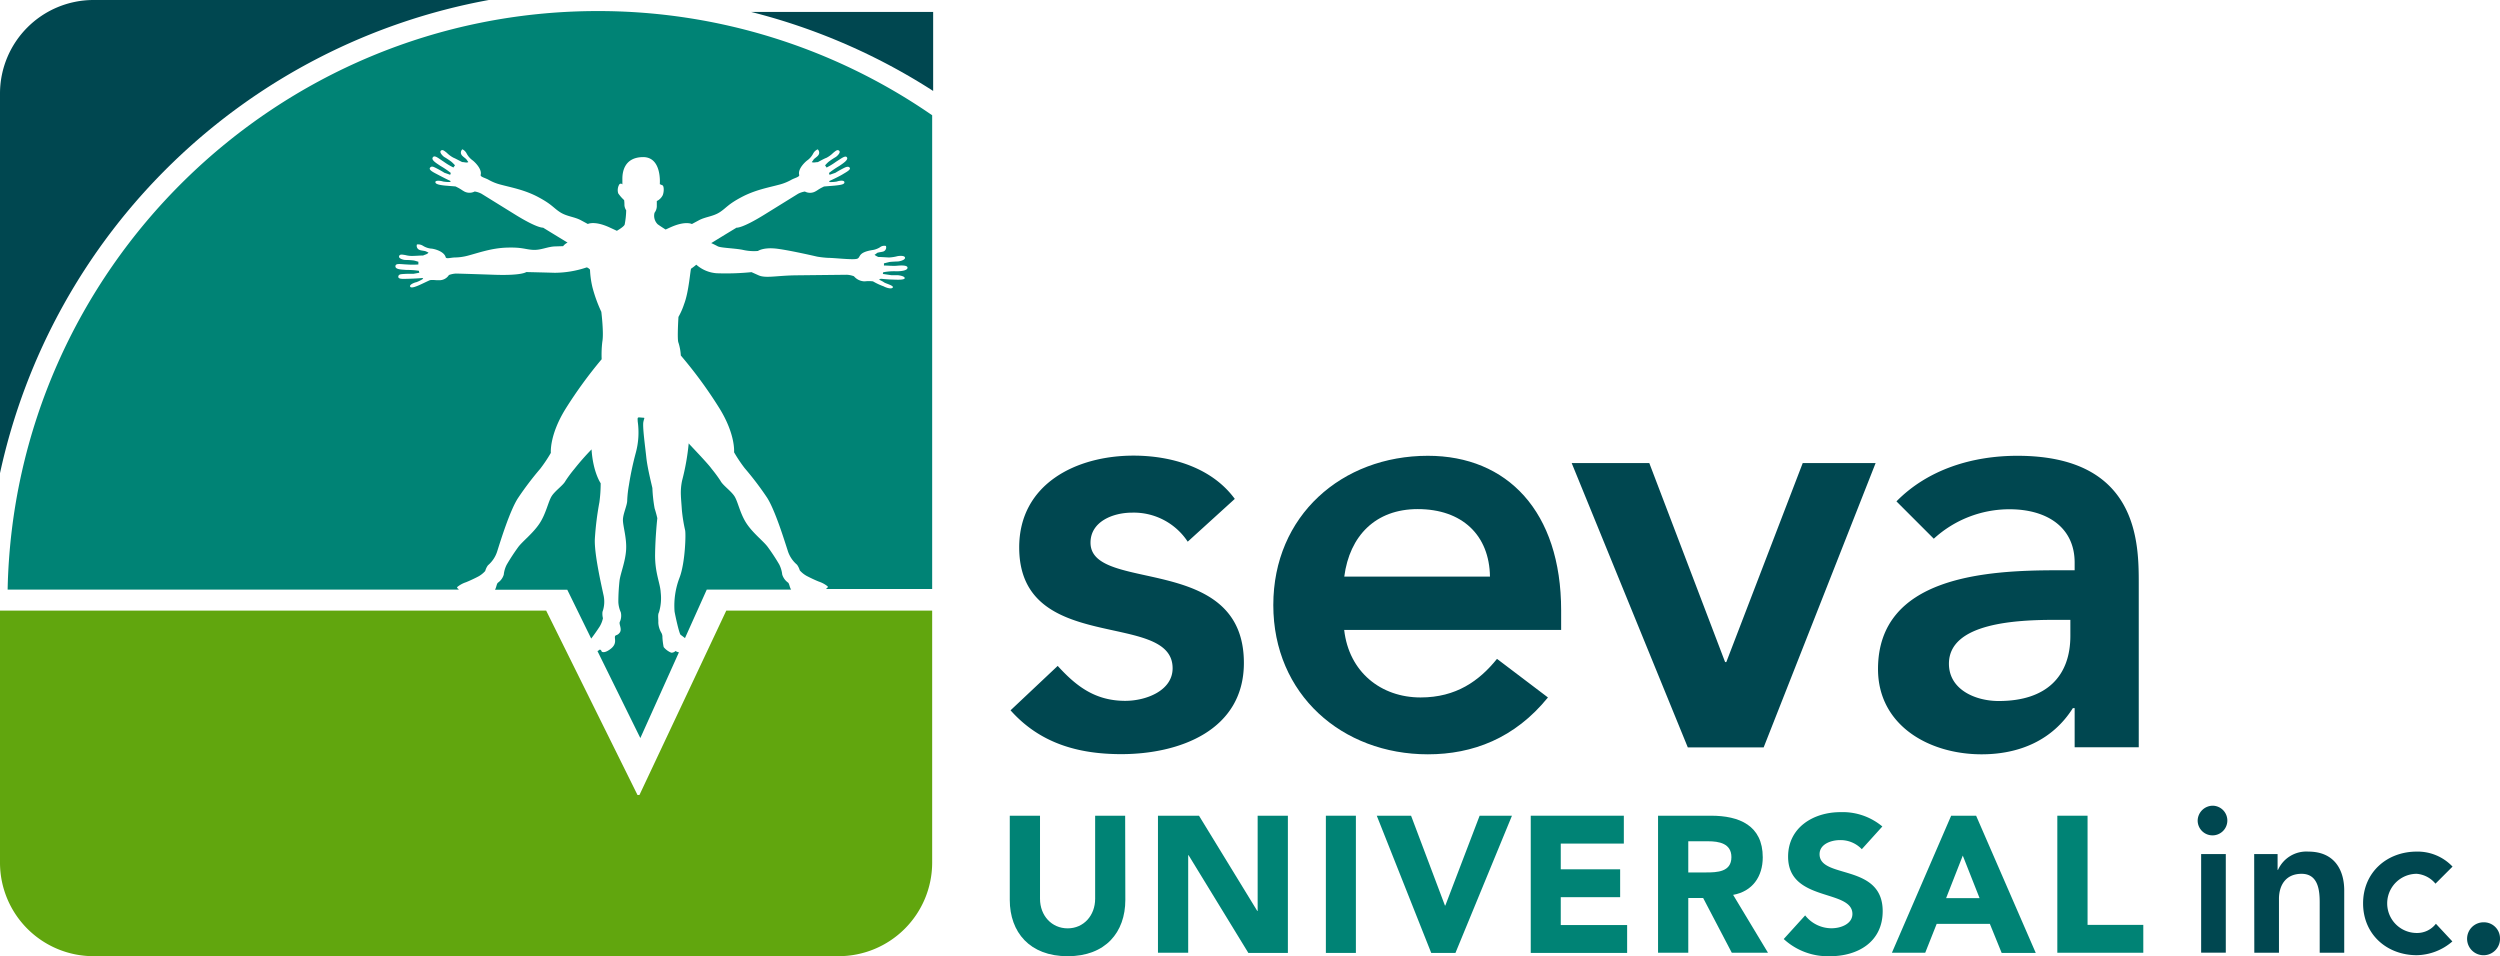<svg xmlns="http://www.w3.org/2000/svg" viewBox="0 0 583.05 223.01"><defs><style>.a{fill:#61a60e;}.b{fill:#004750;}.c{fill:#008375;}</style></defs><title>seva_universal_logo</title><path class="a" d="M171.38,144.41l-20.25,43h-.45l-21.3-43H2v58.84A21.82,21.82,0,0,0,23.76,225H197.63a21.83,21.83,0,0,0,21.77-21.76V144.41Z" transform="translate(-2 -2)"/><path class="b" d="M116,2H23.76A21.83,21.83,0,0,0,2,23.76v88.6A143,143,0,0,1,116,2Z" transform="translate(-2 -2)"/><path class="c" d="M139.88,150.93c.06-.08.11-.16.18-.24.57-.75,1.36-1.89,1.82-2.61a6.33,6.33,0,0,0,.74-1.9,4.24,4.24,0,0,1-.11-1.48,6.93,6.93,0,0,0,.22-4c-.51-2.4-2.16-9.59-2-13a70.12,70.12,0,0,1,1.06-8.56,32.37,32.37,0,0,0,.3-4.44s-1.78-2.53-2.13-7.89a59.19,59.19,0,0,0-4,4.55,30.45,30.45,0,0,0-2.09,2.82c-.51,1-2.43,2.28-3.22,3.55s-1.32,4.1-2.83,6.37-3.85,4.05-4.91,5.42a49.06,49.06,0,0,0-2.72,4.15,6.49,6.49,0,0,0-.7,2.35,3.54,3.54,0,0,1-1.34,1.86c-.34.25-.36,1.08-.71,1.66h16.86Z" transform="translate(-2 -2)"/><path class="c" d="M159.55,153.82a1.33,1.33,0,0,1-1,.4,4.41,4.41,0,0,1-1.77-1.31,15.77,15.77,0,0,1-.29-2.28,1.9,1.9,0,0,0-.22-1,5.23,5.23,0,0,1-.74-2.39c.05-1-.18-1.83.16-2.45a11.51,11.51,0,0,0,.4-4.61c-.11-2.17-1.37-4.57-1.31-8.9s.52-8.43.52-8.43-.29-1.26-.63-2.29a34.07,34.07,0,0,1-.52-4.73c-.06-.39-1.14-4.5-1.42-7.18s-.91-7.13-.68-8.26.51-.91-.46-1-.91-.11-.86.92a18.12,18.12,0,0,1-.45,7.29,70.69,70.69,0,0,0-1.6,7.53,26.83,26.83,0,0,0-.4,3.47c.06,1.15-1,3.2-1,4.67s.92,4.24.74,7-1.3,5.42-1.53,7.13a46.66,46.66,0,0,0-.28,5,6.55,6.55,0,0,0,.57,2.39,3.45,3.45,0,0,1-.24,2.28c-.22.51.58,1.66,0,2.46s-1.07.44-1.13,1,.44,1.61-.86,2.69-2.17,1-2.28.62a.45.45,0,0,0-.41-.34,1.69,1.69,0,0,1-.52.34l10,20.29,9-20A1.84,1.84,0,0,1,159.55,153.82Z" transform="translate(-2 -2)"/><path class="c" d="M141.42,4.58c-75,0-136.14,60.28-137.64,134.93H109c-.14-.31-.57-.34-.32-.64a6.34,6.34,0,0,1,2-1.08c.87-.35,2.12-.94,2.89-1.35a6.08,6.08,0,0,0,1.59-1.27,4.09,4.09,0,0,1,.64-1.33,7.06,7.06,0,0,0,2.19-3.35c.74-2.33,2.91-9.37,4.8-12.3a72.82,72.82,0,0,1,5.2-6.86,33.82,33.82,0,0,0,2.48-3.71s-.39-4.1,3.43-10.27a103.74,103.74,0,0,1,8.42-11.57,25.61,25.61,0,0,1,.15-4.06c.39-2-.23-7-.23-7A33.48,33.48,0,0,1,140.17,69a21.22,21.22,0,0,1-.57-4.12s-.46-.51-.8-.51a23.59,23.59,0,0,1-7.41,1.25c-3.87-.11-6.66-.17-6.66-.17s-.94.83-7.19.64c-6.42-.22-8.61-.28-9.21-.29a5.59,5.59,0,0,0-1.63.34,2.61,2.61,0,0,1-2.33,1.21H104c-.37,0-.68-.05-1-.05s-.55,0-.75.05c-.57.24-1.92.91-2.53,1.17-.95.41-1.92.76-2.08.29s1.1-.94,1.48-1a8.06,8.06,0,0,0,1.58-.8,1,1,0,0,1-.18-.18c-.77.1-2.56.17-3.44.19s-2.2.14-2.19-.46.64-.6.93-.64a25,25,0,0,1,2.59-.06l1.39-.25a1.63,1.63,0,0,1-.09-.45,17.45,17.45,0,0,0-2.9-.2c-1.18-.1-2.62-.1-2.59-.87s1.22-.46,2.68-.41a17.77,17.77,0,0,0,2.68,0,5.41,5.41,0,0,1,0-.63c-.28-.08-.73-.23-1.07-.3a15.54,15.54,0,0,0-2-.12c-.33,0-1.57-.3-1.44-.85s.71-.41,1.45-.3a6,6,0,0,0,1.94.2c.4,0,1.56-.09,2.22-.09.5-.24,1-.29,1.25-.69l-.63-.29c-.3-.13-1.11-.16-1.46-.33a1,1,0,0,1-.6-1.27,2.14,2.14,0,0,1,1.4.31,4.49,4.49,0,0,0,1.9.66c.49,0,3,.55,3.4,2,.12.48,1.22.08,2.16.07a12.46,12.46,0,0,0,3-.42c2.57-.68,5.53-1.77,9.11-1.88s4.17.4,6.05.52,3.42-.75,5.2-.8l1.87-.06a3,3,0,0,1,1.07-.85l-.06,0c-3.3-2-5.69-3.47-5.69-3.47s-1.22.23-6.53-3.06l-7.83-4.85a5.24,5.24,0,0,0-1.58-.52,2.61,2.61,0,0,1-2.64-.13c-.1-.06-.21-.12-.32-.2-.31-.2-.57-.36-.82-.5l-.67-.34c-.61-.07-2.12-.16-2.77-.24-1-.12-2-.31-1.95-.8s1.41-.26,1.77-.12a8.08,8.08,0,0,0,1.77.11,1.53,1.53,0,0,1-.06-.25c-.71-.31-2.3-1.14-3.08-1.55s-2-1-1.66-1.5.85-.2,1.12-.09a23.87,23.87,0,0,1,2.27,1.26c.35.1,1.33.46,1.33.46a3.59,3.59,0,0,1,.14-.43,18.89,18.89,0,0,0-2.41-1.64c-1-.67-2.21-1.38-1.79-2s1.28.2,2.53,1a15.36,15.36,0,0,0,2.29,1.37c.11-.22.25-.35.35-.52a10.05,10.05,0,0,0-.8-.8,15.1,15.1,0,0,0-1.7-1.13c-.26-.17-1.2-1.05-.81-1.45s.8,0,1.41.47a6.35,6.35,0,0,0,1.58,1.16c.37.14,1.39.7,2,1,.56,0,1,.23,1.44,0-.2-.27-.37-.5-.42-.59-.19-.26-.86-.68-1.1-1a1,1,0,0,1,.13-1.39,2.17,2.17,0,0,1,1,1,4.67,4.67,0,0,0,1.33,1.54c.38.26,2.31,2,1.93,3.42-.12.48,1,.68,1.83,1.14a11.29,11.29,0,0,0,2.8,1.13c2.56.69,5.66,1.23,8.83,2.93s3.41,2.42,5,3.47,3.32,1.07,4.89,1.9l1.65.89s1.45-.81,4.91.73l1.86.86c.91-.54,1.7-1.1,1.82-1.48a19.25,19.25,0,0,0,.35-3.3,2.53,2.53,0,0,1-.41-1.2,8,8,0,0,0-.07-1.18,9,9,0,0,1-1.38-1.58,2.6,2.6,0,0,1,.21-2,.44.44,0,0,1,.76-.07V43.7c0-1.32.28-5,4.78-5.06s3.95,6.3,3.95,6.3a6.6,6.6,0,0,0,.61.27c.36.15.42,1.4.08,2.3a3,3,0,0,1-1.39,1.38v1.27a2.63,2.63,0,0,1-.53,1.46,2.78,2.78,0,0,0,.74,2.69c.44.32,1.13.77,1.84,1.22.38-.16.77-.36,1.22-.55,3.46-1.54,4.91-.73,4.91-.73l1.66-.89c1.57-.83,3.32-.86,4.89-1.9s1.81-1.77,5-3.47,6.29-2.24,8.85-2.93a11.62,11.62,0,0,0,2.8-1.13c.81-.45,1.95-.66,1.83-1.14-.39-1.45,1.54-3.16,1.93-3.42a4.54,4.54,0,0,0,1.32-1.54,2.17,2.17,0,0,1,1.06-1,1,1,0,0,1,.13,1.39c-.23.33-.92.75-1.1,1,0,.09-.22.32-.41.59.47.19.87,0,1.42,0,.58-.32,1.61-.88,2-1a6.54,6.54,0,0,0,1.58-1.16c.6-.47,1-.87,1.41-.47s-.54,1.28-.83,1.45a16,16,0,0,0-1.69,1.13,9.64,9.64,0,0,0-.78.8c.09.17.23.3.34.52A15.92,15.92,0,0,0,197,39.71c1.26-.78,2.17-1.55,2.53-1s-.83,1.35-1.8,2a20.29,20.29,0,0,0-2.4,1.64,1.76,1.76,0,0,1,.13.43s1-.36,1.34-.46a23.87,23.87,0,0,1,2.27-1.26c.27-.11.86-.35,1.12.09s-.84,1-1.66,1.5-2.38,1.24-3.08,1.55a1.09,1.09,0,0,1-.07.25,8.2,8.2,0,0,0,1.78-.11c.36-.14,1.66-.43,1.77.12s-.93.68-2,.8c-.65.08-2.15.17-2.77.24l-.67.34c-.25.14-.52.3-.82.5a2.23,2.23,0,0,1-.33.2,2.57,2.57,0,0,1-2.62.13,5.21,5.21,0,0,0-1.59.52l-7.83,4.85c-5.3,3.29-6.53,3.06-6.53,3.06s-2.39,1.44-5.69,3.47l-.21.12c.69.31,1.24.6,1.54.76.74.39,4.22.45,6,.86a11.29,11.29,0,0,0,3.36.22s1.3-.94,4.56-.51,9.24,1.83,9.24,1.83a22.06,22.06,0,0,0,2.62.29c1.42,0,5.86.53,6.73.2s.07-1.42,3.39-2a4.59,4.59,0,0,0,1.9-.66,1.64,1.64,0,0,1,1.4-.32,1,1,0,0,1-.58,1.29c-.38.13-1.17.19-1.46.33a3.29,3.29,0,0,1-.61.44,3,3,0,0,0,.9.51c.61,0,2.09.11,2.53.12a9.74,9.74,0,0,0,1.94-.31c.74-.13,1.76-.11,1.74.41s-1.3.82-1.71.83-1.71.07-2,.14l-1.21.3a3.86,3.86,0,0,1,0,.5c.56,0,2.09.13,2.83.07s2.63-.25,2.67.42-1.39.86-2.56.86a12.92,12.92,0,0,0-3.13.24c0,.16,0,.25-.08.38l2,.29,1.51,0s1.61.16,1.61.68-2.21.36-3.16.33c-.38,0-1.84-.11-2.44-.18-.1.11-.3.14-.4.22a6.79,6.79,0,0,1,1.2.63c.26.24,2.4.76,2,1.22s-1.79-.1-2.09-.29a14.37,14.37,0,0,1-2.51-1.17,8,8,0,0,0-1.93,0,3.34,3.34,0,0,1-2.51-1.19,5.35,5.35,0,0,0-1.65-.35l-11.87.13c-4.55.06-7.07.74-8.72,0l-1.65-.74a59.72,59.72,0,0,1-8.08.26,8,8,0,0,1-4.8-2,13.57,13.57,0,0,1-1.2.92c-.18.05-.51,5.36-1.64,8.26a16.06,16.06,0,0,1-1.32,3s-.34,5.35,0,6a12.1,12.1,0,0,1,.55,3,102.62,102.62,0,0,1,9,12.3c3.82,6.17,3.42,10.27,3.42,10.27a33.82,33.82,0,0,0,2.48,3.71,72.57,72.57,0,0,1,5.21,6.86c1.88,2.93,4.05,10,4.8,12.3a7,7,0,0,0,2.19,3.35,4.44,4.44,0,0,1,.65,1.33,6.05,6.05,0,0,0,1.57,1.27c.78.41,2,1,2.9,1.35a6.59,6.59,0,0,1,2,1.08c.24.3-.18.33-.33.64H219.4V28.88A136.94,136.94,0,0,0,141.42,4.58Z" transform="translate(-2 -2)"/><path class="c" d="M185.76,137.85a3.58,3.58,0,0,1-1.33-1.86,6.91,6.91,0,0,0-.7-2.35,47.24,47.24,0,0,0-2.73-4.15c-1.05-1.37-3.38-3.12-4.9-5.42s-2-5.12-2.83-6.37-2.71-2.53-3.23-3.55a32.42,32.42,0,0,0-2.08-2.82c-.48-.7-2.09-2.47-5.15-5.7a2.33,2.33,0,0,0-.19-.23,54.35,54.35,0,0,1-1.53,8.64,13.46,13.46,0,0,0-.29,3.54c0,.5.18,2.56.23,3.41a37.54,37.54,0,0,0,.74,4.62c.23.63.06,7.69-1.31,11.17a18.24,18.24,0,0,0-1.14,7.81c.12.8,1.08,5.24,1.43,5.47.13.09.54.39,1,.76l5.08-11.31h19.68C186.12,138.93,186.11,138.1,185.76,137.85Z" transform="translate(-2 -2)"/><path class="b" d="M219.63,23.21V4.78H177.16A143.06,143.06,0,0,1,219.63,23.21Z" transform="translate(-2 -2)"/><path class="b" d="M279,128.33a15.05,15.05,0,0,0-13-6.77c-4.42,0-9.67,2.07-9.67,7,0,11.89,35.77,2.22,35.77,28.05,0,15.75-15.05,21.27-28.59,21.27-10.22,0-19.06-2.62-25.83-10.22l11-10.36c4.28,4.7,8.7,8.15,15.75,8.15,4.83,0,11.05-2.35,11.05-7.6,0-13.68-35.78-2.9-35.78-28.18,0-14.78,13.26-21.41,26.66-21.41,8.84,0,18.24,2.76,23.62,10.09Z" transform="translate(-2 -2)"/><path class="b" d="M315.49,148.91c1.11,9.81,8.57,15.75,17.82,15.75,8.29,0,13.68-3.86,17.82-9l11.88,9c-7.73,9.53-17.54,13.26-28,13.26-20,0-36.05-13.95-36.05-34.81s16-34.81,36.05-34.81c18.51,0,31.08,13,31.08,36.06v4.55Zm34-12.43c-.13-9.67-6.49-15.75-16.85-15.75-9.81,0-15.89,6.22-17.13,15.75Z" transform="translate(-2 -2)"/><path class="b" d="M368.55,110h18.1l17.68,46.41h.28L422.43,110h17l-26.11,66.31H395.63Z" transform="translate(-2 -2)"/><path class="b" d="M485.85,167.15h-.42c-4.7,7.45-12.43,10.77-21.27,10.77-12.3,0-24.17-6.76-24.17-19.89C440,136.48,465.12,135,481.7,135h4.15v-1.79c0-8.16-6.36-12.44-15.2-12.44A26.09,26.09,0,0,0,453,127.64l-8.71-8.71c7.33-7.45,17.69-10.63,28.19-10.63,28.32,0,28.32,20.45,28.32,29.84v38.13H485.85Zm-1-20.59h-3.46c-9.11,0-24.86.7-24.86,10.23,0,6.08,6.22,8.7,11.61,8.7,11.32,0,16.71-5.94,16.71-15.19Z" transform="translate(-2 -2)"/><path class="c" d="M264.45,211.88c0,7.53-4.6,13.13-13.45,13.13s-13.5-5.6-13.5-13.13V192.24h7.05v19.37c0,3.92,2.71,6.9,6.45,6.9s6.41-3,6.41-6.9V192.24h7Z" transform="translate(-2 -2)"/><path class="c" d="M272.06,192.24h9.57l13.59,22.21h.09V192.24h7.05v32h-9.22L279.2,201.45h-.09V224.2h-7.05Z" transform="translate(-2 -2)"/><path class="c" d="M311.22,192.24h7v32h-7Z" transform="translate(-2 -2)"/><path class="c" d="M323.09,192.24h8l7.9,20.95h.09l8-20.95h7.54l-13.18,32h-5.65Z" transform="translate(-2 -2)"/><path class="c" d="M359,192.24h21.71v6.5H366v6h13.85v6.5H366v6.5h15.48v6.5H359Z" transform="translate(-2 -2)"/><path class="c" d="M388.69,192.24h12.37c6.55,0,12.05,2.26,12.05,9.7,0,4.48-2.39,7.95-6.91,8.76l8.13,13.5h-8.44l-6.68-12.77h-3.47V224.2h-7.05Zm7.05,13.23h4.15c2.57,0,5.91-.1,5.91-3.57,0-3.2-2.89-3.7-5.46-3.7h-4.6Z" transform="translate(-2 -2)"/><path class="c" d="M436.21,200.05a6.84,6.84,0,0,0-5.1-2.12c-2,0-4.75.9-4.75,3.29,0,5.83,14.72,2.08,14.72,13.28,0,7.13-5.73,10.51-12.32,10.51A15.19,15.19,0,0,1,418,221l5-5.51a7.82,7.82,0,0,0,6.14,3c2.31,0,4.88-1.08,4.88-3.34,0-5.86-15-2.7-15-13.36,0-6.81,5.92-10.38,12.19-10.38a14.43,14.43,0,0,1,9.79,3.34Z" transform="translate(-2 -2)"/><path class="c" d="M457.05,192.24h5.82l13.91,32h-7.95l-2.75-6.77H453.67L451,224.2h-7.77Zm2.71,9.3-3.89,9.93h7.81Z" transform="translate(-2 -2)"/><path class="c" d="M481.81,192.24h7.05V217.7h13v6.5H481.81Z" transform="translate(-2 -2)"/><path class="b" d="M518.18,189.91a3.46,3.46,0,1,1-3.64,3.46A3.54,3.54,0,0,1,518.18,189.91Zm-2.83,11.27h5.75v23h-5.75Z" transform="translate(-2 -2)"/><path class="b" d="M527.72,201.18h5.46v3.69h.1a7.23,7.23,0,0,1,7.05-4.26c6.18,0,8.39,4.36,8.39,9.06V224.2H543V212.55c0-2.54-.19-6.76-4.22-6.76-3.79,0-5.28,2.78-5.28,5.85V224.2h-5.75Z" transform="translate(-2 -2)"/><path class="b" d="M570,208.09a6.34,6.34,0,0,0-4.36-2.3,6.9,6.9,0,0,0,0,13.8,5.53,5.53,0,0,0,4.46-2.15l3.84,4.12a13,13,0,0,1-8.3,3.21c-6.95,0-12.52-4.83-12.52-12.08s5.57-12.08,12.52-12.08a11.2,11.2,0,0,1,8.34,3.5Z" transform="translate(-2 -2)"/><path class="b" d="M581.22,217.1a3.75,3.75,0,0,1,3.83,3.65,3.84,3.84,0,1,1-3.83-3.65Z" transform="translate(-2 -2)"/></svg>